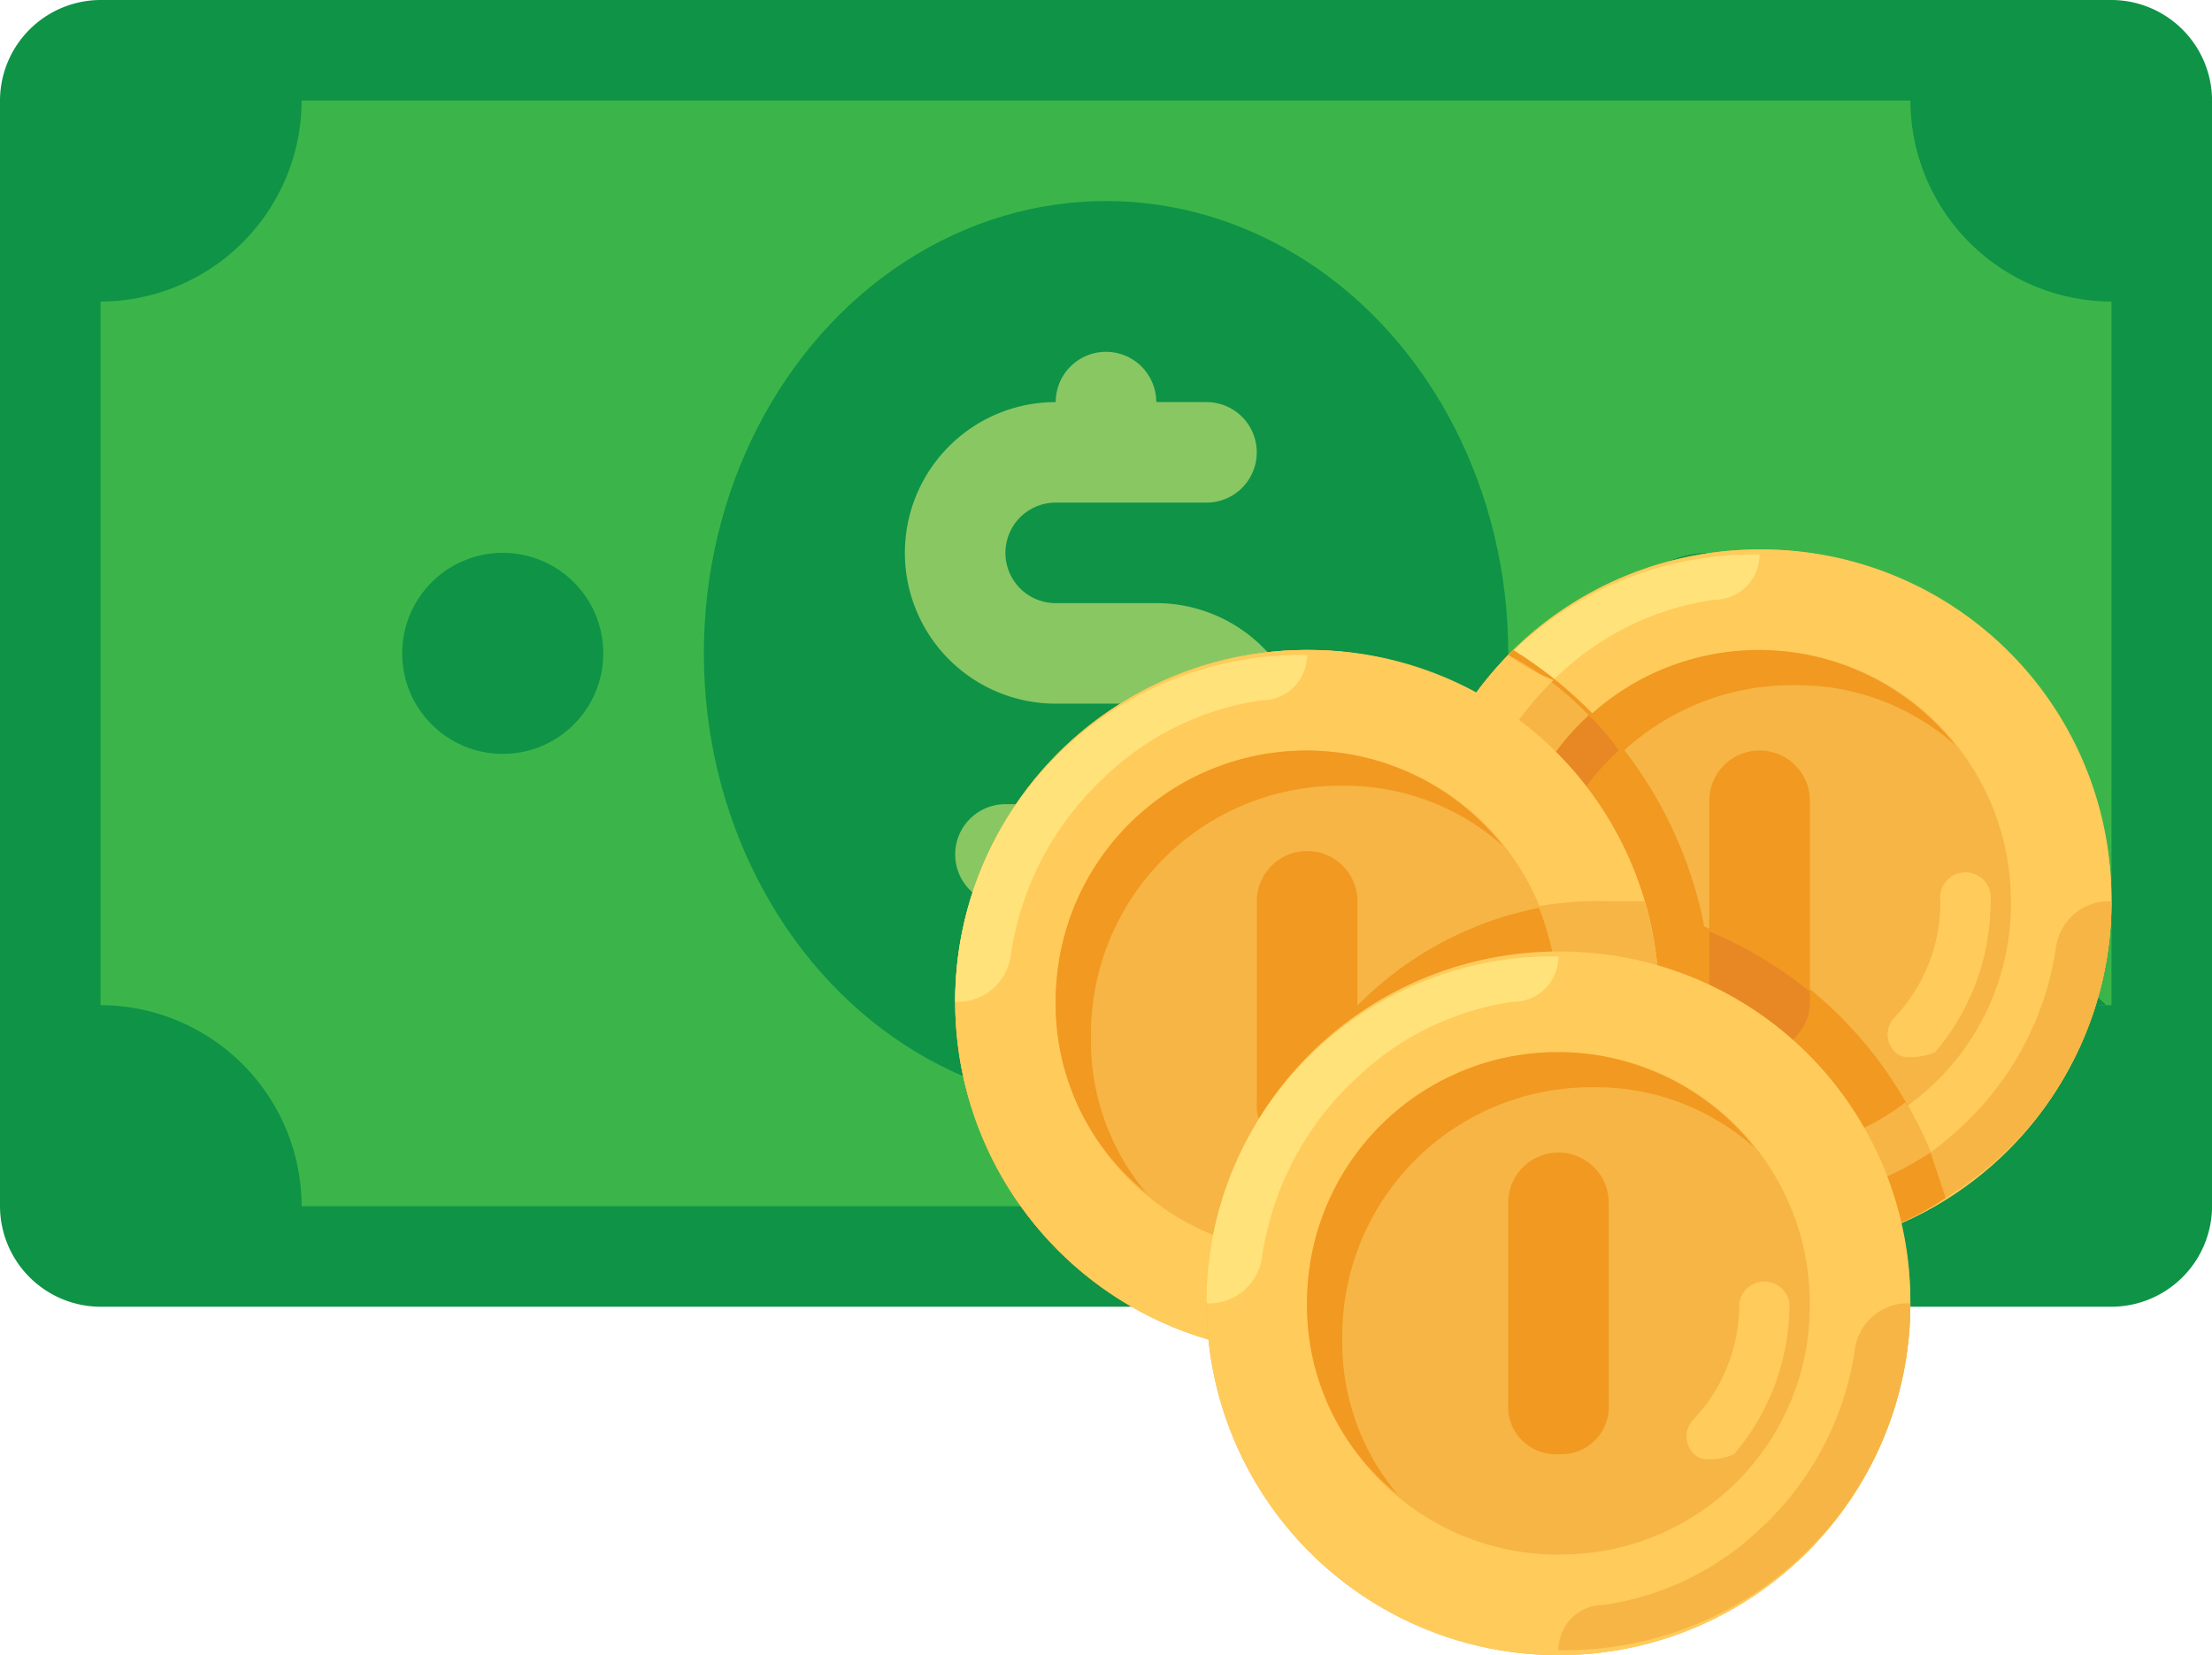 <svg xmlns="http://www.w3.org/2000/svg" width="43.58" height="32.619" viewBox="0 0 43.58 32.619">
  <g id="Grupo_4007" data-name="Grupo 4007" transform="translate(77.251 -11.272)">
    <path id="Trazado_1797" data-name="Trazado 1797" d="M184.024,213.727a6.629,6.629,0,0,0-5.547,2.872,7.388,7.388,0,0,0-3.368-.891,6.93,6.93,0,0,0-6.834,5.943h20.7a2.015,2.015,0,0,0,1.981-1.684A7.055,7.055,0,0,0,184.024,213.727Z" transform="translate(-224.628 -191.627)" fill="#0d8944"/>
    <g id="Grupo_4014" data-name="Grupo 4014" transform="translate(0 7)">
      <path id="Trazado_1796" data-name="Trazado 1796" d="M-35.652,30.024H-75.27a1.987,1.987,0,0,1-1.981-1.981V6.253A1.987,1.987,0,0,1-75.27,4.272h39.619a1.987,1.987,0,0,1,1.981,1.981v21.79A1.987,1.987,0,0,1-35.652,30.024Z" fill="#0e9347"/>
      <path id="Trazado_1798" data-name="Trazado 1798" d="M-18.321,49.336H-50.016a3.973,3.973,0,0,0-3.962-3.962V31.508a3.973,3.973,0,0,0,3.962-3.962h31.695a3.973,3.973,0,0,0,3.962,3.962V45.374A3.973,3.973,0,0,0-18.321,49.336Z" transform="translate(-21.292 -21.293)" fill="#3bb54a"/>
      <g id="Grupo_4003" data-name="Grupo 4003" transform="translate(-69.327 8.234)">
        <path id="Trazado_1799" data-name="Trazado 1799" d="M190.412,213.727a6.629,6.629,0,0,0-5.547,2.872,7.388,7.388,0,0,0-3.368-.891,6.8,6.8,0,0,0-6.24,3.962H191.4a3.953,3.953,0,0,1,3.863-3.962A7.16,7.16,0,0,0,190.412,213.727Z" transform="translate(-161.689 -199.861)" fill="#0e9347"/>
        <ellipse id="Elipse_131" data-name="Elipse 131" cx="7.924" cy="8.914" rx="7.924" ry="8.914" transform="translate(5.943 0)" fill="#0e9347"/>
        <circle id="Elipse_132" data-name="Elipse 132" cx="1.981" cy="1.981" r="1.981" transform="translate(0 6.933)" fill="#0e9347"/>
        <circle id="Elipse_133" data-name="Elipse 133" cx="1.981" cy="1.981" r="1.981" transform="translate(23.771 6.933)" fill="#0e9347"/>
      </g>
      <path id="Trazado_1800" data-name="Trazado 1800" d="M137.156,90.681h-1.981a.99.99,0,0,1,0-1.981h2.971a.99.99,0,0,0,0-1.981h-.99a.99.99,0,1,0-1.981,0,2.971,2.971,0,1,0,0,5.943h1.981a.99.99,0,0,1,0,1.981h-2.971a.99.99,0,1,0,0,1.981h.99a.99.99,0,1,0,1.981,0,2.971,2.971,0,1,0,0-5.943Z" transform="translate(-191.627 -74.523)" fill="#89c763"/>
    </g>
    <circle id="Elipse_134" data-name="Elipse 134" cx="6.933" cy="6.933" r="6.933" transform="translate(-58.432 24.081)" fill="#ffca5d"/>
    <circle id="Elipse_135" data-name="Elipse 135" cx="6.933" cy="6.933" r="6.933" transform="translate(-49.518 22.1)" fill="#f6b545"/>
    <path id="Trazado_1801" data-name="Trazado 1801" d="M255.5,213.727a6.933,6.933,0,1,0,6.933,6.933A6.891,6.891,0,0,0,255.5,213.727Zm0,11.886a4.952,4.952,0,1,1,4.952-4.952A4.9,4.9,0,0,1,255.5,225.613Z" transform="translate(-298.085 -191.627)" fill="#ffcb5b"/>
    <path id="Trazado_1802" data-name="Trazado 1802" d="M330.022,302.016h0a6.807,6.807,0,0,0,6.933-6.834h-.1a1.053,1.053,0,0,0-.99.891,5.988,5.988,0,0,1-1.882,3.566,5.612,5.612,0,0,1-3.07,1.486A.888.888,0,0,0,330.022,302.016Z" transform="translate(-372.607 -266.148)" fill="#f6b545"/>
    <path id="Trazado_1803" data-name="Trazado 1803" d="M255.5,214.867h0a6.807,6.807,0,0,0-6.933,6.834h.1a1.053,1.053,0,0,0,.99-.891,5.988,5.988,0,0,1,1.882-3.566,5.612,5.612,0,0,1,3.07-1.486A.888.888,0,0,0,255.5,214.867Z" transform="translate(-298.085 -192.667)" fill="#ffe27a"/>
    <path id="Trazado_1804" data-name="Trazado 1804" d="M272.533,242.646a4.9,4.9,0,0,1,4.952-4.952,4.672,4.672,0,0,1,3.169,1.189,4.937,4.937,0,0,0-8.815,3.07,4.749,4.749,0,0,0,1.783,3.764A4.645,4.645,0,0,1,272.533,242.646Z" transform="translate(-319.377 -212.919)" fill="#f19920"/>
    <path id="Trazado_1805" data-name="Trazado 1805" d="M360.14,292.93a.364.364,0,0,1-.3-.1.479.479,0,0,1,0-.693,3.306,3.306,0,0,0,.891-2.278.5.5,0,1,1,.99,0,4.574,4.574,0,0,1-1.09,2.971A1.077,1.077,0,0,1,360.14,292.93Z" transform="translate(-399.754 -260.826)" fill="#ffcb5b"/>
    <g id="Grupo_4004" data-name="Grupo 4004" transform="translate(-49.419 24.081)">
      <path id="Trazado_1806" data-name="Trazado 1806" d="M319.376,266.217a.936.936,0,0,1-.99-.99v-3.962a.99.99,0,1,1,1.981,0v3.962A.936.936,0,0,1,319.376,266.217Z" transform="translate(-312.542 -258.293)" fill="#f19920"/>
      <path id="Trazado_1807" data-name="Trazado 1807" d="M260.229,247.8a8.047,8.047,0,0,0-4.754-5.348A8.28,8.28,0,0,0,251.711,237a7.16,7.16,0,0,0-1.981,4.853,6.891,6.891,0,0,0,6.933,6.933A5.744,5.744,0,0,0,260.229,247.8Z" transform="translate(-249.73 -237)" fill="#f19920"/>
    </g>
    <g id="Grupo_4005" data-name="Grupo 4005" transform="translate(-47.537 25.369)">
      <path id="Trazado_1808" data-name="Trazado 1808" d="M273.622,259.556a5.21,5.21,0,0,1-1.189-3.169,4.8,4.8,0,0,1,1.585-3.566,4.3,4.3,0,0,0-.594-.693,4.852,4.852,0,0,0-1.585,3.665A4.749,4.749,0,0,0,273.622,259.556Z" transform="translate(-271.839 -252.128)" fill="#e78825"/>
      <path id="Trazado_1809" data-name="Trazado 1809" d="M318.385,302.164v1.387a.99.99,0,1,0,1.981,0v-.2A8.092,8.092,0,0,0,318.385,302.164Z" transform="translate(-314.423 -297.905)" fill="#e78825"/>
    </g>
    <path id="Trazado_1810" data-name="Trazado 1810" d="M259.165,248.859a6.331,6.331,0,0,0-.792-1.882,4.793,4.793,0,0,1-2.872.99,4.9,4.9,0,0,1-4.952-4.952,4.852,4.852,0,0,1,1.585-3.665,6.042,6.042,0,0,0-1.585-1.189,7.16,7.16,0,0,0-1.981,4.853,6.891,6.891,0,0,0,6.933,6.933A6.64,6.64,0,0,0,259.165,248.859Z" transform="translate(-298.085 -213.982)" fill="#f6b545"/>
    <path id="Trazado_1811" data-name="Trazado 1811" d="M333.389,353.364a6.846,6.846,0,0,1-2.476.99,1.053,1.053,0,0,0-.891.99h0a6.642,6.642,0,0,0,3.665-1.089Z" transform="translate(-372.606 -319.378)" fill="#f19920"/>
    <path id="Trazado_1812" data-name="Trazado 1812" d="M250.548,238.164a7.16,7.16,0,0,0-1.981,4.853h.1a1.053,1.053,0,0,0,.99-.891,6.163,6.163,0,0,1,1.783-3.467A4.019,4.019,0,0,1,250.548,238.164Z" transform="translate(-298.085 -213.984)" fill="#ffcb5b"/>
    <circle id="Elipse_136" data-name="Elipse 136" cx="6.933" cy="6.933" r="6.933" transform="translate(-58.432 24.081)" fill="#f6b545"/>
    <path id="Trazado_1813" data-name="Trazado 1813" d="M213.658,302.114a6.864,6.864,0,0,0,.3,1.981h.693a6.91,6.91,0,0,0,6.636-8.914h-.693A6.891,6.891,0,0,0,213.658,302.114Z" transform="translate(-266.147 -266.147)" fill="#f19920"/>
    <path id="Trazado_1814" data-name="Trazado 1814" d="M150.772,237a6.933,6.933,0,1,0,6.933,6.933A6.891,6.891,0,0,0,150.772,237Zm0,11.886a4.952,4.952,0,1,1,4.952-4.952A4.9,4.9,0,0,1,150.772,248.886Z" transform="translate(-202.271 -212.919)" fill="#ffcb5b"/>
    <path id="Trazado_1815" data-name="Trazado 1815" d="M225.294,325.289h0a6.807,6.807,0,0,0,6.933-6.834h-.1a1.053,1.053,0,0,0-.99.891,5.988,5.988,0,0,1-1.882,3.566,5.612,5.612,0,0,1-3.07,1.486A.888.888,0,0,0,225.294,325.289Z" transform="translate(-276.793 -287.44)" fill="#f6b545"/>
    <path id="Trazado_1816" data-name="Trazado 1816" d="M150.772,238.14h0a6.807,6.807,0,0,0-6.933,6.834h.1a1.053,1.053,0,0,0,.99-.891,5.988,5.988,0,0,1,1.882-3.566,5.612,5.612,0,0,1,3.07-1.486A.888.888,0,0,0,150.772,238.14Z" transform="translate(-202.271 -213.959)" fill="#ffe27a"/>
    <path id="Trazado_1817" data-name="Trazado 1817" d="M167.805,265.919a4.9,4.9,0,0,1,4.952-4.952,4.672,4.672,0,0,1,3.169,1.189,4.937,4.937,0,0,0-8.815,3.07,4.749,4.749,0,0,0,1.783,3.764A4.646,4.646,0,0,1,167.805,265.919Z" transform="translate(-223.563 -234.211)" fill="#f19920"/>
    <path id="Trazado_1818" data-name="Trazado 1818" d="M255.413,316.2a.364.364,0,0,1-.3-.1.479.479,0,0,1,0-.693,3.306,3.306,0,0,0,.891-2.278.5.5,0,1,1,.99,0,4.574,4.574,0,0,1-1.089,2.971A1.077,1.077,0,0,1,255.413,316.2Z" transform="translate(-303.941 -282.117)" fill="#ffcb5b"/>
    <path id="Trazado_1819" data-name="Trazado 1819" d="M214.648,289.49a.936.936,0,0,1-.99-.99v-3.962a.99.99,0,0,1,1.981,0V288.5A.936.936,0,0,1,214.648,289.49Z" transform="translate(-266.147 -255.504)" fill="#f19920"/>
    <g id="Grupo_4006" data-name="Grupo 4006" transform="translate(-53.48 29.034)">
      <path id="Trazado_1820" data-name="Trazado 1820" d="M219.206,295.28a5.793,5.793,0,0,1,.4,1.882,4.9,4.9,0,0,1-4.952,4.952,3.369,3.369,0,0,1-.99-.1v.1a6.864,6.864,0,0,0,.3,1.981h.693a6.91,6.91,0,0,0,6.636-8.914h-.693A6.55,6.55,0,0,0,219.206,295.28Z" transform="translate(-212.668 -295.181)" fill="#f6b545"/>
      <circle id="Elipse_137" data-name="Elipse 137" cx="6.933" cy="6.933" r="6.933" transform="translate(0 0.991)" fill="#f6b545"/>
    </g>
    <path id="Trazado_1821" data-name="Trazado 1821" d="M208.954,306.818a6.933,6.933,0,1,0,6.933,6.933A6.891,6.891,0,0,0,208.954,306.818Zm0,11.886a4.952,4.952,0,1,1,4.952-4.952A4.9,4.9,0,0,1,208.954,318.7Z" transform="translate(-255.501 -276.794)" fill="#ffcb5b"/>
    <path id="Trazado_1822" data-name="Trazado 1822" d="M283.476,395.107h0a6.807,6.807,0,0,0,6.933-6.834h-.1a1.053,1.053,0,0,0-.99.891,5.988,5.988,0,0,1-1.882,3.566,5.612,5.612,0,0,1-3.07,1.486A.888.888,0,0,0,283.476,395.107Z" transform="translate(-330.023 -351.316)" fill="#f6b545"/>
    <path id="Trazado_1823" data-name="Trazado 1823" d="M208.954,307.958h0a6.807,6.807,0,0,0-6.933,6.834h.1a1.053,1.053,0,0,0,.99-.891,5.988,5.988,0,0,1,1.882-3.566,5.612,5.612,0,0,1,3.07-1.486A.888.888,0,0,0,208.954,307.958Z" transform="translate(-255.501 -277.835)" fill="#ffe27a"/>
    <path id="Trazado_1824" data-name="Trazado 1824" d="M225.987,335.737a4.9,4.9,0,0,1,4.952-4.952,4.672,4.672,0,0,1,3.169,1.189,4.937,4.937,0,0,0-8.815,3.07,4.749,4.749,0,0,0,1.783,3.764A4.645,4.645,0,0,1,225.987,335.737Z" transform="translate(-276.793 -298.086)" fill="#f19920"/>
    <path id="Trazado_1825" data-name="Trazado 1825" d="M313.594,386.02a.364.364,0,0,1-.3-.1.479.479,0,0,1,0-.693,3.306,3.306,0,0,0,.891-2.278.5.5,0,0,1,.99,0,4.573,4.573,0,0,1-1.09,2.971A1.076,1.076,0,0,1,313.594,386.02Z" transform="translate(-357.17 -345.992)" fill="#ffcb5b"/>
    <path id="Trazado_1826" data-name="Trazado 1826" d="M272.83,359.307a.936.936,0,0,1-.99-.99v-3.962a.99.99,0,0,1,1.981,0v3.962A.936.936,0,0,1,272.83,359.307Z" transform="translate(-319.377 -319.378)" fill="#f19920"/>
  </g>
</svg>
